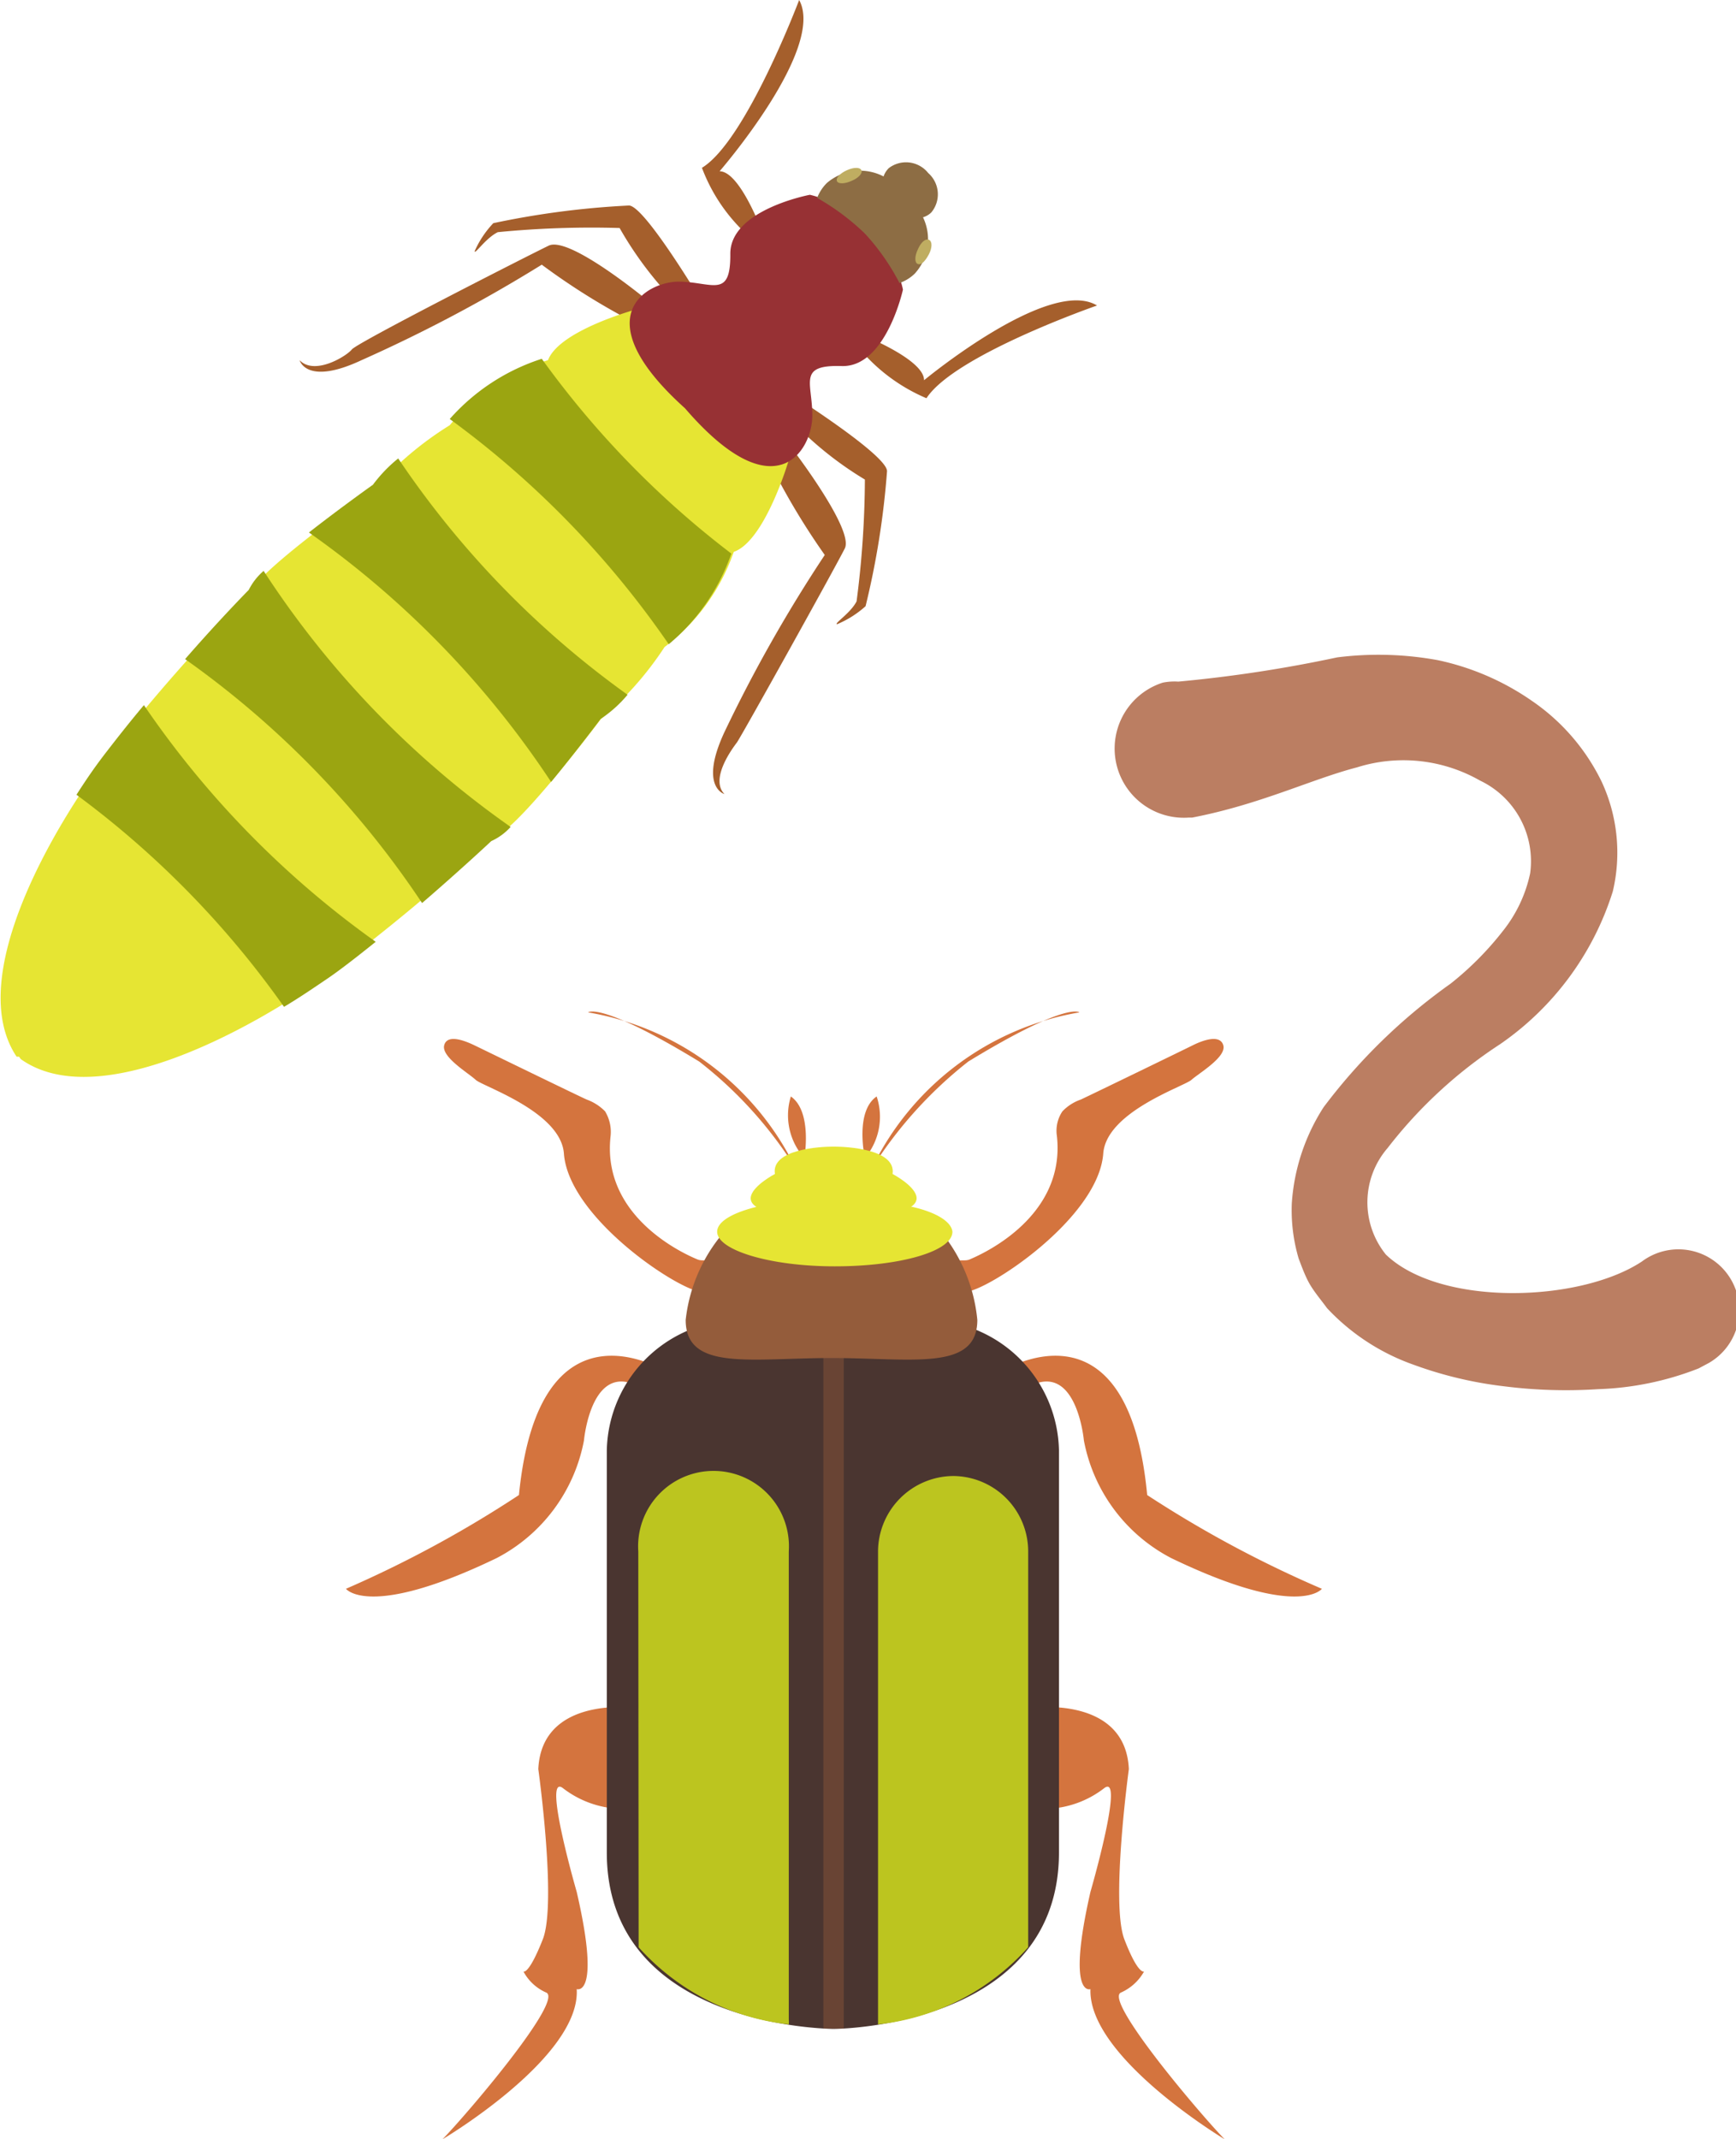 <svg xmlns="http://www.w3.org/2000/svg" xmlns:xlink="http://www.w3.org/1999/xlink" viewBox="0 0 50.18 61.83">
  <defs>
    <style>
      .cls-1 {
        fill: #bb7e62;
      }

      .cls-2 {
        fill: #a55f2c;
      }

      .cls-3 {
        fill: #e6e533;
      }

      .cls-4 {
        fill: #973134;
      }

      .cls-5 {
        fill: #8d6d44;
      }

      .cls-6 {
        fill: #bfad61;
      }

      .cls-7 {
        fill: #9ba511;
      }

      .cls-8 {
        fill: #d4743e;
      }

      .cls-9 {
        fill: #4a3530;
      }

      .cls-10 {
        fill: #694434;
      }

      .cls-11 {
        fill: #bcc51f;
      }

      .cls-12 {
        fill: #945c3b;
      }
    </style>
    <symbol id="New_Symbol_17" data-name="New Symbol 17" viewBox="0 0 50.18 61.83">
      <path class="cls-1" d="M34.06,19.7A39.12,39.12,0,0,0,38.65,19a9.53,9.53,0,0,1,2.91.08,7.48,7.48,0,0,1,2.74,1.19,6,6,0,0,1,2,2.33,4.87,4.87,0,0,1,.32,3.16,8.42,8.42,0,0,1-3.26,4.42,13.25,13.25,0,0,0-3.25,3,2.4,2.4,0,0,0-.05,3.08c1.57,1.51,5.6,1.39,7.4.2a1.76,1.76,0,1,1,1.94,2.93l-.3.16h0a8.69,8.69,0,0,1-2.91.6,14.19,14.19,0,0,1-2.69-.08,11.47,11.47,0,0,1-2.65-.63,6.29,6.29,0,0,1-2.49-1.63c-.16-.22-.34-.43-.48-.66s-.24-.51-.34-.77a4.92,4.92,0,0,1-.2-1.6A5.84,5.84,0,0,1,38.26,32a16.6,16.6,0,0,1,3.67-3.57,9,9,0,0,0,1.51-1.52,4,4,0,0,0,.79-1.67,2.58,2.58,0,0,0-1.45-2.68,4.47,4.47,0,0,0-3.56-.38c-1.31.34-2.79,1.07-4.76,1.45l-.1,0a2,2,0,0,1-.75-3.9A1.73,1.73,0,0,1,34.06,19.7Z"/>
      <g>
        <g>
          <g>
            <path class="cls-2" d="M21.74,6.87s.32.2.32-.1c0,0-.66-1.82-1.26-1.82,0,0,3.07-3.54,2.3-4.95,0,0-1.54,4.08-2.81,4.85a5,5,0,0,0,1.45,2.06"/>
            <path class="cls-2" d="M20.51,9.09s-1.85-3.15-2.33-3.15a24.63,24.63,0,0,0-3.92.51,2.84,2.84,0,0,0-.54.81c0,.11.32-.38.67-.55a27.81,27.81,0,0,1,3.52-.12,10.44,10.44,0,0,0,1.61,2.14A1.53,1.53,0,0,0,20.51,9.09Z"/>
            <path class="cls-2" d="M18.86,8.8s-2.38-2-3-1.7-5.53,2.8-5.69,3-1.08.76-1.51.31c0,0,.19.75,1.79,0a43.33,43.33,0,0,0,5.21-2.76A19.55,19.55,0,0,0,17.92,9.1.79.79,0,0,0,18.86,8.8Z"/>
          </g>
          <g>
            <path class="cls-2" d="M24.82,10s-.2-.32.1-.32c0,0,1.8.71,1.79,1.31,0,0,3.62-3,5-2.16,0,0-4.12,1.43-4.93,2.68a5.13,5.13,0,0,1-2-1.51"/>
            <path class="cls-2" d="M22.55,11.19s3.1,1.94,3.09,2.43a23.8,23.8,0,0,1-.62,3.9,2.89,2.89,0,0,1-.82.52c-.12,0,.39-.32.56-.66A27.91,27.91,0,0,0,25,13.86a10.08,10.08,0,0,1-2.09-1.67A1.58,1.58,0,0,1,22.55,11.19Z"/>
            <path class="cls-2" d="M22.81,12.85s1.89,2.44,1.61,3-3,5.45-3.12,5.61-.79,1.05-.36,1.49c0,0-.74-.2,0-1.79a41.84,41.84,0,0,1,2.9-5.12,20.33,20.33,0,0,1-1.4-2.29A.8.8,0,0,1,22.81,12.85Z"/>
          </g>
        </g>
        <path class="cls-3" d="M17.37,20.78a9.59,9.59,0,0,0,1.84-2.08,5.87,5.87,0,0,0,2-2.75c.9-.31,1.58-2.62,1.58-2.62-.75.52-2.3-1.07-2.73-1.53h0L20,11.74l-.05-.06h0c-.45-.44-2-2-1.45-2.77,0,0-2.32.61-2.66,1.5A5.94,5.94,0,0,0,13,12.29a9.69,9.69,0,0,0-2.13,1.79s-3.42,2.42-3.59,3a59.25,59.25,0,0,0-4.13,4.69c-1.61,2.12-4.19,6.5-2.67,8.77l0,0,.07,0,.05.07,0,0c2.23,1.59,6.68-.87,8.84-2.42a58.91,58.91,0,0,0,4.81-4C14.85,24.14,17.37,20.78,17.37,20.78Z"/>
        <path class="cls-4" d="M23.48,12c0-.95-.43-1.46.85-1.42S26.1,8.37,26.1,8.37A2.6,2.6,0,0,0,25,6.74a2.61,2.61,0,0,0-1.59-1.11s-2.31.43-2.3,1.71-.49.83-1.44.8-2.83,1,.13,3.66C22.42,14.84,23.49,13,23.48,12Z"/>
        <path class="cls-5" d="M25,6.75a6.48,6.48,0,0,1,1,1.43,1.19,1.19,0,0,0,.44-.27,1.47,1.47,0,0,0,.24-1.63.58.58,0,0,0,.24-.14A.82.82,0,0,0,26.83,5a.82.82,0,0,0-1.14-.14.61.61,0,0,0-.15.24,1.47,1.47,0,0,0-1.64.19,1.23,1.23,0,0,0-.28.43A6.84,6.84,0,0,1,25,6.75Z"/>
        <g>
          <path class="cls-6" d="M24.61,5.23c-.2.09-.39.09-.42,0s.09-.22.29-.31.38-.09.42,0S24.81,5.15,24.61,5.23Z"/>
          <path class="cls-6" d="M26.53,7.21c-.09.19-.1.38,0,.42s.22-.09.32-.28.1-.38,0-.42S26.62,7,26.53,7.21Z"/>
        </g>
        <g>
          <path class="cls-7" d="M15.66,10.37A6,6,0,0,0,13,12.11a27,27,0,0,1,6.33,6.51A5.94,5.94,0,0,0,21.14,16,26.64,26.64,0,0,1,15.66,10.37Z"/>
          <path class="cls-7" d="M11.51,13.25a4.17,4.17,0,0,0-.73.76s-.93.66-1.85,1.38a27,27,0,0,1,7,7.21c.74-.9,1.43-1.82,1.43-1.82a3.65,3.65,0,0,0,.78-.7A26.74,26.74,0,0,1,11.51,13.25Z"/>
          <path class="cls-7" d="M7.62,16.5a1.78,1.78,0,0,0-.43.55s-.83.84-1.84,2a26.86,26.86,0,0,1,6.85,7.05c1.16-1,2-1.79,2-1.79a1.7,1.7,0,0,0,.56-.41A27,27,0,0,1,7.62,16.5Z"/>
          <path class="cls-7" d="M4.16,20.38c-.38.45-.75.92-1.09,1.36s-.57.78-.86,1.23a26.83,26.83,0,0,1,6,6.13c.47-.28.89-.57,1.26-.82s.93-.69,1.39-1.06A27.19,27.19,0,0,1,4.16,20.38Z"/>
        </g>
      </g>
      <g>
        <g>
          <path class="cls-8" d="M23,33.77a8.19,8.19,0,0,0-6-4.51s.34-.33,3.21,1.42A11.85,11.85,0,0,1,23,33.77Z"/>
          <path class="cls-8" d="M25.2,33.77a8.19,8.19,0,0,1,6-4.51s-.34-.33-3.21,1.42A12.24,12.24,0,0,0,25.2,33.77Z"/>
        </g>
        <g>
          <g>
            <path class="cls-8" d="M17.65,32.83a1.15,1.15,0,0,0-.16-.71,1.42,1.42,0,0,0-.53-.34c-.25-.11-3-1.45-3.25-1.57s-.78-.34-.87,0,.71.81.91,1,2.46.92,2.55,2.13c.14,1.88,3.38,4,4,4,.34,0,.56-.45.41-.73s-.36-.13-.55-.21S17.37,35.26,17.65,32.83Z"/>
            <path class="cls-8" d="M19.3,39.67S15.59,37.25,15,43.21a33.06,33.06,0,0,1-5,2.71s.67.89,4.36-.89a4.84,4.84,0,0,0,2.52-3.4s.22-2.45,1.73-1.47S19.5,40.18,19.3,39.67Z"/>
            <path class="cls-8" d="M18.37,49.36s-2.71-.37-2.81,1.77c0,0,.54,3.88.13,4.92s-.56.93-.56.93a1.37,1.37,0,0,0,.66.61c.51.23-2.34,3.57-3,4.24,0,0,4-2.37,3.88-4.34,0,0,.71.26,0-2.81,0,0-1-3.45-.4-3a2.86,2.86,0,0,0,1.71.6A8.73,8.73,0,0,0,18.37,49.36Z"/>
          </g>
          <g>
            <path class="cls-8" d="M30.55,32.83a1,1,0,0,1,.16-.71,1.34,1.34,0,0,1,.53-.34c.24-.11,3-1.45,3.24-1.57s.78-.34.88,0-.71.81-.92,1-2.46.92-2.55,2.13c-.14,1.88-3.38,4-4,4-.34,0-.56-.45-.41-.73s.37-.13.55-.21S30.82,35.26,30.55,32.83Z"/>
            <path class="cls-8" d="M28.89,39.67s3.71-2.42,4.27,3.54a33.06,33.06,0,0,0,5.05,2.71s-.67.89-4.36-.89a4.84,4.84,0,0,1-2.52-3.4s-.22-2.45-1.73-1.47S28.69,40.18,28.89,39.67Z"/>
            <path class="cls-8" d="M29.82,49.36s2.71-.37,2.81,1.77c0,0-.53,3.88-.13,4.92s.57.93.57.93a1.43,1.43,0,0,1-.67.61c-.5.23,2.34,3.57,3,4.24,0,0-3.95-2.37-3.88-4.34,0,0-.7.26,0-2.81,0,0,1-3.45.4-3a2.85,2.85,0,0,1-1.7.6A8.63,8.63,0,0,1,29.82,49.36Z"/>
          </g>
        </g>
        <g>
          <path class="cls-8" d="M22.86,31.69a1.85,1.85,0,0,0,.39,1.78S23.49,32.13,22.86,31.69Z"/>
          <path class="cls-8" d="M25.34,31.69A1.85,1.85,0,0,1,25,33.47S24.7,32.13,25.34,31.69Z"/>
        </g>
        <path class="cls-9" d="M26.73,38.15H21.46a3.85,3.85,0,0,0-3.92,3.77V53.54c0,4.88,6,5.09,6.54,5.1h0c.52,0,6.53-.22,6.53-5.1V41.92A3.85,3.85,0,0,0,26.73,38.15Z"/>
        <path class="cls-10" d="M24.39,38.15H23.8V58.63h.59Z"/>
        <g>
          <path class="cls-11" d="M18.46,56.28a6.82,6.82,0,0,0,4.34,2.23.71.71,0,0,0,0-.14V44.84a2.18,2.18,0,1,0-4.35,0Z"/>
          <path class="cls-11" d="M27.56,42.66a2.19,2.19,0,0,0-2.18,2.18V58.37s0,.09,0,.14a6.8,6.8,0,0,0,4.34-2.23V44.84A2.18,2.18,0,0,0,27.56,42.66Z"/>
        </g>
        <path class="cls-12" d="M27.07,35.45a4,4,0,0,1-3,1.11,4,4,0,0,1-3-1.11,4.67,4.67,0,0,0-1.25,2.7c0,1.49,1.89,1.1,4.22,1.1s4.21.39,4.21-1.1A4.72,4.72,0,0,0,27.07,35.45Z"/>
        <path class="cls-3" d="M26.22,34.85a6,6,0,0,1-2.09.25h-.07A6,6,0,0,1,22,34.85c-.77.17-1.27.44-1.27.75,0,.53,1.52,1,3.4,1s3.4-.43,3.4-1C27.5,35.29,27,35,26.22,34.85Z"/>
        <path class="cls-3" d="M25.8,33.93c.11-.72-1.34-.79-1.67-.79h-.07c-.32,0-1.78.07-1.66.79,0,0-2.39,1.25,1.66,1.26h.07C28.18,35.18,25.8,33.93,25.8,33.93Z"/>
      </g>
    </symbol>
  </defs>
  <title>insects</title>
  <g id="Layer_2" data-name="Layer 2">
    <g id="Buttons">
      <use width="50.18" height="61.83" xlink:href="#New_Symbol_17"/>
    </g>
  </g>
</svg>
